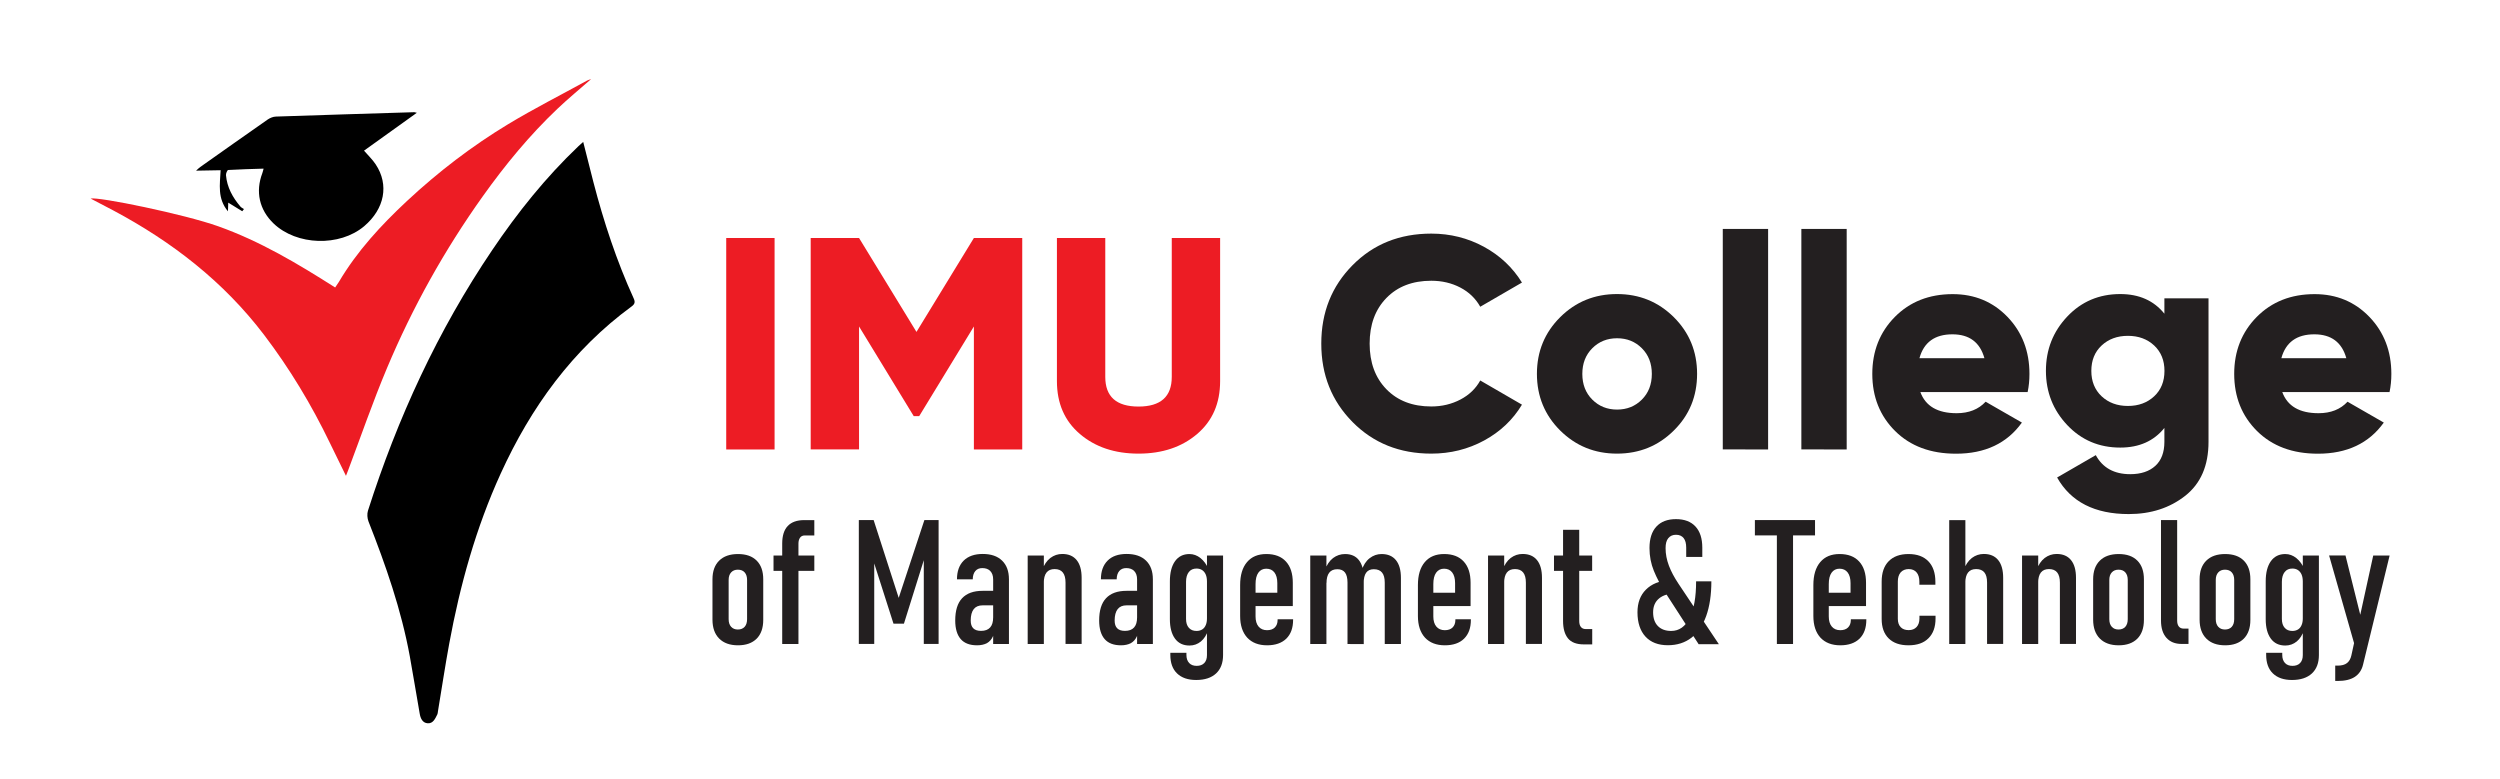 <?xml version="1.0" encoding="UTF-8"?> <svg xmlns="http://www.w3.org/2000/svg" xmlns:xlink="http://www.w3.org/1999/xlink" version="1.1" id="Layer_1" x="0px" y="0px" viewBox="0 0 330.89 103.15" style="enable-background:new 0 0 330.89 103.15;" xml:space="preserve"> <style type="text/css"> .st0{fill:#ED1C24;} .st1{fill:#231F20;} </style> <path d="M77.19,18.78c0.47,1.85,0.9,3.59,1.35,5.32c1.37,5.27,3.07,10.43,5.33,15.39c0.22,0.48,0.16,0.75-0.26,1.06 c-7.85,5.75-13.34,13.36-17.34,22.13c-3.28,7.19-5.38,14.75-6.81,22.5c-0.55,2.99-1,6-1.5,9c-0.02,0.12-0.02,0.26-0.07,0.36 c-0.28,0.55-0.55,1.24-1.28,1.19c-0.69-0.04-0.96-0.67-1.06-1.28c-0.45-2.53-0.85-5.07-1.31-7.59c-1.13-6.16-3.18-12.04-5.47-17.85 c-0.16-0.42-0.2-0.99-0.07-1.41c3.91-12.26,9.24-23.84,16.46-34.52c3.34-4.95,7.06-9.6,11.4-13.73 C76.72,19.19,76.91,19.03,77.19,18.78z"></path> <path class="st0" d="M45.79,62.98c-0.77-1.57-1.46-2.97-2.14-4.38c-2.43-5.04-5.31-9.82-8.7-14.28 c-5.37-7.06-12.19-12.33-19.96-16.47c-0.99-0.53-1.99-1.03-3-1.57c1.03-0.26,12.42,2.07,16.92,3.68c5.52,1.97,10.49,4.93,15.45,8.09 c0.19-0.29,0.35-0.51,0.49-0.73c2.41-4.08,5.58-7.51,9.02-10.72c4.12-3.84,8.57-7.25,13.38-10.16c3.41-2.06,6.97-3.86,10.46-5.78 c0.14-0.08,0.31-0.11,0.53-0.19c-1.53,1.34-3.04,2.58-4.46,3.93c-3.7,3.51-6.92,7.43-9.88,11.58c-5.07,7.11-9.3,14.7-12.68,22.74 c-1.87,4.45-3.45,9.03-5.15,13.55C46,62.46,45.93,62.63,45.79,62.98z"></path> <path d="M48.18,19.94c0.55,0.64,1.12,1.17,1.54,1.81c1.8,2.7,1.19,5.89-1.52,8.19c-3.25,2.74-8.94,2.57-12-0.37 c-1.88-1.81-2.41-4.2-1.48-6.65c0.06-0.16,0.09-0.32,0.17-0.6c-1.62,0.05-3.15,0.09-4.69,0.18c-0.12,0.01-0.31,0.46-0.29,0.69 c0.14,1.6,0.88,2.94,1.9,4.14c0.12,0.15,0.32,0.23,0.48,0.34c-0.08,0.1-0.15,0.19-0.23,0.29c-0.6-0.37-1.2-0.74-1.85-1.14 c-0.01,0.33-0.02,0.65-0.04,1.15c-1.42-1.71-1.06-3.55-0.97-5.44c-1.05,0.02-2.05,0.04-3.25,0.06c0.28-0.25,0.41-0.39,0.56-0.49 c2.97-2.1,5.94-4.2,8.92-6.28c0.31-0.21,0.72-0.38,1.09-0.39c6.11-0.21,12.21-0.39,18.32-0.58c0.05,0,0.09,0.02,0.33,0.08 C52.78,16.64,50.48,18.29,48.18,19.94z"></path> <path class="st0" d="M96.12,31.5h6.4v27.99h-6.4V31.5z"></path> <path class="st0" d="M135.3,31.5v27.99h-6.4V43.21l-7.24,11.87h-0.72l-7.24-11.87v16.27h-6.4V31.5h6.4l7.6,12.43l7.6-12.43H135.3z"></path> <path class="st0" d="M158.45,57.44c-2.03,1.73-4.61,2.6-7.76,2.6s-5.73-0.87-7.76-2.6s-3.04-4.06-3.04-7V31.5h6.4v18.39 c0,2.61,1.47,3.92,4.4,3.92s4.4-1.31,4.4-3.92V31.5h6.4v18.95C161.49,53.38,160.48,55.71,158.45,57.44z"></path> <path class="st1" d="M189.44,60.04c-4.19,0-7.66-1.39-10.42-4.18s-4.14-6.24-4.14-10.38s1.38-7.59,4.14-10.38s6.23-4.18,10.42-4.18 c2.5,0,4.82,0.58,6.96,1.74c2.13,1.16,3.81,2.74,5.04,4.74l-5.52,3.2c-0.61-1.09-1.49-1.94-2.64-2.54s-2.43-0.9-3.84-0.9 c-2.48,0-4.46,0.76-5.94,2.28s-2.22,3.53-2.22,6.04c0,2.5,0.74,4.52,2.22,6.04s3.46,2.28,5.94,2.28c1.41,0,2.7-0.31,3.86-0.92 c1.16-0.61,2.03-1.45,2.62-2.52l5.52,3.2c-1.2,2-2.87,3.58-5,4.74C194.3,59.46,191.97,60.04,189.44,60.04z"></path> <path class="st1" d="M221.54,56.98c-2.05,2.04-4.56,3.06-7.52,3.06s-5.46-1.02-7.52-3.06c-2.05-2.04-3.08-4.54-3.08-7.5 s1.03-5.46,3.08-7.5s4.56-3.06,7.52-3.06s5.46,1.02,7.52,3.06c2.05,2.04,3.08,4.54,3.08,7.5C224.62,52.45,223.6,54.95,221.54,56.98z M210.75,52.89c0.88,0.88,1.97,1.32,3.28,1.32s2.4-0.44,3.28-1.32s1.32-2.01,1.32-3.4s-0.44-2.52-1.32-3.4s-1.97-1.32-3.28-1.32 s-2.4,0.44-3.28,1.32s-1.32,2.01-1.32,3.4S209.87,52.01,210.75,52.89z"></path> <path class="st1" d="M228.02,59.48V30.3h6v29.19L228.02,59.48L228.02,59.48z"></path> <path class="st1" d="M238.42,59.48V30.3h6v29.19L238.42,59.48L238.42,59.48z"></path> <path class="st1" d="M254.17,51.89c0.69,1.87,2.29,2.8,4.8,2.8c1.63,0,2.9-0.51,3.84-1.52l4.8,2.76c-1.97,2.75-4.88,4.12-8.72,4.12 c-3.36,0-6.04-1-8.06-3c-2.01-2-3.02-4.52-3.02-7.56c0-3.01,0.99-5.52,2.98-7.54c1.99-2.01,4.54-3.02,7.66-3.02 c2.91,0,5.32,1.01,7.26,3.02c1.93,2.01,2.9,4.53,2.9,7.54c0,0.85-0.08,1.65-0.24,2.4C268.37,51.89,254.17,51.89,254.17,51.89z M254.05,47.41h8.6c-0.59-2.11-2-3.16-4.24-3.16C256.09,44.25,254.63,45.3,254.05,47.41z"></path> <path class="st1" d="M286.47,39.49h5.84v18.99c0,3.15-1.03,5.52-3.08,7.14c-2.05,1.61-4.54,2.42-7.48,2.42 c-4.5,0-7.66-1.61-9.48-4.84l5.12-2.96c0.91,1.68,2.43,2.52,4.56,2.52c1.41,0,2.52-0.37,3.32-1.1s1.2-1.79,1.2-3.18v-1.84 c-1.39,1.73-3.33,2.6-5.84,2.6c-2.8,0-5.14-0.99-7.02-2.98c-1.88-1.99-2.82-4.38-2.82-7.18s0.94-5.19,2.82-7.18s4.22-2.98,7.02-2.98 c2.5,0,4.45,0.87,5.84,2.6V39.49z M278.16,52.45c0.91,0.85,2.07,1.28,3.48,1.28s2.57-0.43,3.48-1.28s1.36-1.97,1.36-3.36 s-0.45-2.5-1.36-3.36c-0.91-0.85-2.07-1.28-3.48-1.28s-2.57,0.43-3.48,1.28s-1.36,1.97-1.36,3.36 C276.8,50.47,277.25,51.59,278.16,52.45z"></path> <path class="st1" d="M302.07,51.89c0.69,1.87,2.29,2.8,4.8,2.8c1.63,0,2.9-0.51,3.84-1.52l4.8,2.76c-1.97,2.75-4.88,4.12-8.72,4.12 c-3.36,0-6.04-1-8.06-3c-2.01-2-3.02-4.52-3.02-7.56c0-3.01,0.99-5.52,2.98-7.54c1.99-2.01,4.54-3.02,7.66-3.02 c2.91,0,5.32,1.01,7.26,3.02c1.93,2.01,2.9,4.53,2.9,7.54c0,0.85-0.08,1.65-0.24,2.4C316.27,51.89,302.07,51.89,302.07,51.89z M301.95,47.41h8.6c-0.59-2.11-2-3.16-4.24-3.16C303.99,44.25,302.53,45.3,301.95,47.41z"></path> <g> <g> <path class="st1" d="M97.68,85.41c-1.07,0-1.9-0.3-2.49-0.89s-0.89-1.43-0.89-2.5v-5.35c0-1.07,0.3-1.89,0.89-2.47 s1.42-0.87,2.49-0.87s1.89,0.29,2.47,0.87s0.87,1.4,0.87,2.47v5.38c0,1.07-0.29,1.89-0.87,2.48 C99.57,85.11,98.75,85.41,97.68,85.41z M97.66,83.32c0.38,0,0.68-0.12,0.9-0.36c0.21-0.24,0.32-0.57,0.32-1.01v-5.2 c0-0.42-0.11-0.75-0.32-0.99s-0.51-0.36-0.9-0.36c-0.38,0-0.67,0.12-0.89,0.36s-0.33,0.57-0.33,0.99v5.2 c0,0.44,0.11,0.77,0.33,1.01C96.99,83.2,97.28,83.32,97.66,83.32z"></path> <path class="st1" d="M102.38,75.56v-2.03h5.4v2.03H102.38z M103.53,85.24v-13.3c0-1.02,0.24-1.8,0.73-2.32 c0.49-0.52,1.22-0.78,2.19-0.78h1.33v2.03h-1.26c-0.28,0-0.49,0.1-0.63,0.3c-0.14,0.2-0.21,0.46-0.21,0.78v13.29H103.53z"></path> <path class="st1" d="M118.95,79.13l3.4-10.3h1.88v16.4h-1.96V72.82l0.19,0.72l-2.82,9.01h-1.38l-2.81-8.79l0.26-0.95v12.42h-2.04 v-16.4h1.96L118.95,79.13z"></path> <path class="st1" d="M129.32,85.41c-0.96,0-1.68-0.27-2.16-0.82s-0.73-1.37-0.73-2.46c0-1.32,0.3-2.3,0.91-2.95 c0.61-0.65,1.51-0.98,2.71-0.98h1.5l0.16,1.92h-1.65c-0.53,0-0.92,0.17-1.18,0.5s-0.4,0.84-0.4,1.51c0,0.46,0.11,0.8,0.34,1.03 c0.23,0.23,0.57,0.34,1.03,0.34c0.53,0,0.93-0.15,1.2-0.45s0.4-0.74,0.4-1.34l0.24,1.08c-0.01,0.58-0.1,1.06-0.28,1.46 c-0.18,0.39-0.44,0.68-0.79,0.88C130.27,85.31,129.84,85.41,129.32,85.41z M131.45,85.24v-8.56c0-0.47-0.13-0.84-0.38-1.1 s-0.6-0.39-1.06-0.39c-0.39,0-0.7,0.13-0.92,0.39s-0.34,0.63-0.34,1.1h-2.09c0-1.07,0.3-1.89,0.89-2.48 c0.59-0.58,1.43-0.88,2.52-0.88c1.1,0,1.95,0.29,2.56,0.88s0.91,1.41,0.91,2.48v8.56H131.45z"></path> <path class="st1" d="M136.02,85.24V73.53h2.14v11.71H136.02z M141.03,85.24v-8.12c0-0.6-0.12-1.05-0.36-1.35 c-0.24-0.3-0.6-0.45-1.08-0.45s-0.84,0.15-1.08,0.46s-0.36,0.77-0.36,1.4l-0.24-1.68c0.27-0.74,0.64-1.29,1.11-1.65 c0.47-0.35,0.99-0.53,1.58-0.53c0.83,0,1.46,0.27,1.9,0.81c0.44,0.54,0.66,1.32,0.66,2.35v8.75h-2.13V85.24z"></path> <path class="st1" d="M148.37,85.41c-0.96,0-1.68-0.27-2.16-0.82c-0.48-0.55-0.73-1.37-0.73-2.46c0-1.32,0.3-2.3,0.91-2.95 c0.61-0.65,1.51-0.98,2.71-0.98h1.5l0.16,1.92h-1.65c-0.53,0-0.92,0.17-1.18,0.5s-0.4,0.84-0.4,1.51c0,0.46,0.11,0.8,0.34,1.03 c0.23,0.23,0.57,0.34,1.03,0.34c0.53,0,0.93-0.15,1.2-0.45s0.4-0.74,0.4-1.34l0.24,1.08c-0.01,0.58-0.1,1.06-0.28,1.46 c-0.18,0.39-0.44,0.68-0.79,0.88C149.32,85.31,148.89,85.41,148.37,85.41z M150.5,85.24v-8.56c0-0.47-0.13-0.84-0.38-1.1 s-0.6-0.39-1.06-0.39c-0.39,0-0.7,0.13-0.92,0.39s-0.34,0.63-0.34,1.1h-2.09c0-1.07,0.3-1.89,0.89-2.48s1.43-0.88,2.52-0.88 c1.1,0,1.95,0.29,2.56,0.88s0.91,1.41,0.91,2.48v8.56H150.5z"></path> <path class="st1" d="M157.43,85.44c-0.82,0-1.46-0.3-1.91-0.91s-0.68-1.47-0.68-2.58v-5c0-1.15,0.23-2.04,0.68-2.67 s1.09-0.95,1.91-0.95c0.53,0,1.02,0.18,1.47,0.54s0.81,0.87,1.09,1.52l-0.24,1.6c0-0.37-0.05-0.68-0.16-0.94s-0.27-0.45-0.47-0.59 c-0.21-0.14-0.46-0.21-0.75-0.21c-0.44,0-0.78,0.15-1.02,0.46c-0.24,0.3-0.37,0.74-0.37,1.29v4.92c0,0.5,0.12,0.89,0.37,1.17 c0.24,0.28,0.58,0.42,1.02,0.42c0.29,0,0.54-0.07,0.75-0.2s0.36-0.32,0.47-0.58c0.11-0.25,0.16-0.55,0.16-0.91l0.16,1.57 c-0.21,0.65-0.53,1.15-0.96,1.51C158.51,85.26,158.01,85.44,157.43,85.44z M158.32,90c-1.09,0-1.93-0.29-2.53-0.87 s-0.89-1.4-0.89-2.45V86.4h2.13v0.28c0,0.46,0.12,0.81,0.36,1.07s0.58,0.38,1,0.38s0.76-0.12,1-0.37s0.36-0.6,0.36-1.05V73.53 h2.13V86.7c0,1.05-0.31,1.86-0.93,2.44C160.33,89.71,159.46,90,158.32,90z"></path> <path class="st1" d="M167.71,85.41c-1.13,0-2-0.34-2.63-1.01c-0.62-0.68-0.94-1.63-0.94-2.87v-4.09c0-1.31,0.3-2.32,0.91-3.04 s1.46-1.07,2.56-1.07c1.12,0,1.99,0.33,2.59,0.99c0.61,0.66,0.91,1.6,0.91,2.81v3.09h-5.48v-1.77h3.43v-1.27 c0-0.61-0.13-1.08-0.38-1.41s-0.61-0.5-1.08-0.5c-0.45,0-0.8,0.18-1.05,0.53s-0.37,0.86-0.37,1.51v4.28c0,0.57,0.13,1.02,0.4,1.34 s0.64,0.48,1.12,0.48c0.44,0,0.79-0.12,1.03-0.36s0.37-0.57,0.37-1.01v-0.08h2.05v0.08c0,1.07-0.3,1.9-0.9,2.49 C169.65,85.11,168.8,85.41,167.71,85.41z"></path> <path class="st1" d="M173.42,85.24V73.53h2.14v11.71H173.42z M178.35,85.24v-8.12c0-0.6-0.11-1.05-0.33-1.34 c-0.22-0.29-0.56-0.44-1.01-0.44c-0.48,0-0.84,0.15-1.08,0.46s-0.36,0.77-0.36,1.39l-0.24-1.68c0.27-0.74,0.64-1.29,1.11-1.65 c0.47-0.35,1-0.53,1.59-0.53c0.8,0,1.41,0.27,1.83,0.81s0.64,1.32,0.64,2.34v8.77L178.35,85.24L178.35,85.24z M183.28,85.24v-8.12 c0-0.6-0.12-1.05-0.36-1.34c-0.24-0.29-0.6-0.44-1.09-0.44c-0.45,0-0.79,0.15-1.01,0.46c-0.22,0.3-0.33,0.77-0.33,1.39l-0.3-1.61 c0.25-0.77,0.61-1.33,1.09-1.7c0.48-0.37,1.01-0.55,1.58-0.55c0.83,0,1.46,0.27,1.9,0.81c0.44,0.54,0.66,1.32,0.66,2.35v8.75 C185.42,85.24,183.28,85.24,183.28,85.24z"></path> <path class="st1" d="M191.24,85.41c-1.13,0-2-0.34-2.63-1.01c-0.62-0.68-0.94-1.63-0.94-2.87v-4.09c0-1.31,0.3-2.32,0.91-3.04 s1.46-1.07,2.56-1.07c1.12,0,1.99,0.33,2.59,0.99c0.61,0.66,0.91,1.6,0.91,2.81v3.09h-5.48v-1.77h3.43v-1.27 c0-0.61-0.13-1.08-0.38-1.41s-0.61-0.5-1.08-0.5c-0.45,0-0.8,0.18-1.05,0.53s-0.37,0.86-0.37,1.51v4.28c0,0.57,0.13,1.02,0.4,1.34 s0.64,0.48,1.12,0.48c0.44,0,0.79-0.12,1.03-0.36s0.37-0.57,0.37-1.01v-0.08h2.05v0.08c0,1.07-0.3,1.9-0.9,2.49 C193.19,85.11,192.34,85.41,191.24,85.41z"></path> <path class="st1" d="M196.95,85.24V73.53h2.14v11.71H196.95z M201.96,85.24v-8.12c0-0.6-0.12-1.05-0.36-1.35 c-0.24-0.3-0.6-0.45-1.08-0.45s-0.84,0.15-1.08,0.46s-0.36,0.77-0.36,1.4l-0.24-1.68c0.27-0.74,0.64-1.29,1.11-1.65 c0.47-0.35,0.99-0.53,1.58-0.53c0.83,0,1.46,0.27,1.9,0.81c0.44,0.54,0.66,1.32,0.66,2.35v8.75h-2.13V85.24z"></path> <path class="st1" d="M205.68,75.56v-2.03h5.05v2.03H205.68z M209.63,85.29c-0.97,0-1.67-0.27-2.1-0.8 c-0.43-0.53-0.65-1.3-0.65-2.3V70.12h2.14v12.07c0,0.34,0.07,0.6,0.22,0.79s0.36,0.28,0.64,0.28h0.86v2.03H209.63z"></path> <path class="st1" d="M221.88,78.54c-0.98,0-1.74,0.22-2.27,0.65c-0.54,0.44-0.81,1.05-0.81,1.85c0,0.78,0.21,1.39,0.63,1.82 s1.01,0.65,1.76,0.65c1.05,0,1.87-0.57,2.44-1.72c0.58-1.15,0.86-2.76,0.86-4.85h2.02c0,1.79-0.23,3.32-0.68,4.58 s-1.11,2.23-1.96,2.89c-0.86,0.66-1.9,0.99-3.12,0.99c-1.27,0-2.26-0.38-2.96-1.14c-0.7-0.76-1.06-1.84-1.06-3.22 c0-1.25,0.37-2.25,1.11-2.99c0.74-0.75,1.78-1.17,3.12-1.29L221.88,78.54z M224.81,85.24l-4.38-6.78c-0.64-1-1.15-1.97-1.53-2.9 s-0.58-1.94-0.58-3.02c0-1.23,0.3-2.18,0.91-2.84c0.61-0.66,1.47-0.99,2.6-0.99c1.12,0,1.98,0.33,2.58,0.98s0.9,1.58,0.9,2.8v1.22 h-2.13v-1.22c0-0.56-0.11-0.98-0.34-1.27c-0.23-0.29-0.57-0.44-1.01-0.44c-0.44,0-0.77,0.15-1.02,0.45s-0.36,0.74-0.36,1.32 c0,0.78,0.15,1.55,0.44,2.32s0.71,1.55,1.26,2.38l5.35,8.01h-2.69V85.24z"></path> <path class="st1" d="M232.27,70.86v-2.03h7.96v2.03H232.27z M235.18,85.24V70.18h2.14v15.06H235.18z"></path> <path class="st1" d="M243.58,85.41c-1.13,0-2-0.34-2.63-1.01c-0.62-0.68-0.94-1.63-0.94-2.87v-4.09c0-1.31,0.3-2.32,0.91-3.04 s1.46-1.07,2.56-1.07c1.12,0,1.99,0.33,2.59,0.99c0.61,0.66,0.91,1.6,0.91,2.81v3.09h-5.48v-1.77h3.43v-1.27 c0-0.61-0.13-1.08-0.38-1.41s-0.61-0.5-1.08-0.5c-0.45,0-0.8,0.18-1.05,0.53s-0.37,0.86-0.37,1.51v4.28c0,0.57,0.13,1.02,0.4,1.34 s0.64,0.48,1.12,0.48c0.44,0,0.79-0.12,1.03-0.36s0.37-0.57,0.37-1.01v-0.08h2.05v0.08c0,1.07-0.3,1.9-0.9,2.49 C245.52,85.11,244.67,85.41,243.58,85.41z"></path> <path class="st1" d="M252.6,85.41c-1.13,0-2-0.3-2.62-0.91s-0.93-1.46-0.93-2.58v-4.94c0-1.17,0.31-2.07,0.93-2.7 s1.49-0.95,2.62-0.95c1.14,0,2.01,0.32,2.63,0.96c0.62,0.64,0.93,1.55,0.93,2.72v0.38h-2.12V77c0-0.53-0.12-0.95-0.37-1.24 s-0.59-0.44-1.04-0.44s-0.8,0.15-1.06,0.43c-0.25,0.29-0.38,0.7-0.38,1.22v4.94c0,0.47,0.13,0.84,0.38,1.1s0.6,0.39,1.06,0.39 c0.44,0,0.79-0.14,1.04-0.41c0.25-0.27,0.38-0.65,0.38-1.13V81.5h2.13v0.37c0,1.12-0.31,1.99-0.94,2.61 C254.63,85.1,253.74,85.41,252.6,85.41z"></path> <path class="st1" d="M257.99,85.24v-16.4h2.14v16.4H257.99z M263,85.24V77.1c0-0.6-0.12-1.05-0.36-1.34 c-0.24-0.29-0.6-0.44-1.08-0.44c-0.48,0-0.84,0.15-1.08,0.46s-0.36,0.77-0.36,1.38l-0.24-1.66c0.27-0.74,0.64-1.29,1.11-1.65 c0.47-0.35,0.99-0.53,1.58-0.53c0.83,0,1.46,0.27,1.9,0.81s0.66,1.32,0.66,2.35v8.75H263V85.24z"></path> <path class="st1" d="M267.63,85.24V73.53h2.14v11.71H267.63z M272.64,85.24v-8.12c0-0.6-0.12-1.05-0.36-1.35 c-0.24-0.3-0.6-0.45-1.08-0.45c-0.48,0-0.84,0.15-1.08,0.46s-0.36,0.77-0.36,1.4l-0.24-1.68c0.27-0.74,0.64-1.29,1.11-1.65 c0.47-0.35,0.99-0.53,1.58-0.53c0.83,0,1.46,0.27,1.9,0.81s0.66,1.32,0.66,2.35v8.75h-2.13V85.24z"></path> <path class="st1" d="M280.42,85.41c-1.07,0-1.9-0.3-2.49-0.89s-0.89-1.43-0.89-2.5v-5.35c0-1.07,0.3-1.89,0.89-2.47 c0.59-0.58,1.42-0.87,2.49-0.87c1.07,0,1.89,0.29,2.47,0.87s0.87,1.4,0.87,2.47v5.38c0,1.07-0.29,1.89-0.87,2.48 C282.31,85.11,281.49,85.41,280.42,85.41z M280.4,83.32c0.38,0,0.68-0.12,0.9-0.36c0.21-0.24,0.32-0.57,0.32-1.01v-5.2 c0-0.42-0.11-0.75-0.32-0.99c-0.21-0.24-0.51-0.36-0.9-0.36c-0.38,0-0.67,0.12-0.89,0.36s-0.33,0.57-0.33,0.99v5.2 c0,0.44,0.11,0.77,0.33,1.01C279.73,83.2,280.02,83.32,280.4,83.32z"></path> <path class="st1" d="M288.16,68.83v13.3c0,0.34,0.07,0.6,0.22,0.79s0.36,0.28,0.64,0.28h0.64v2.03h-0.9 c-0.87,0-1.54-0.27-2.02-0.81c-0.48-0.54-0.72-1.3-0.72-2.29v-13.3H288.16z"></path> <path class="st1" d="M294.51,85.41c-1.07,0-1.9-0.3-2.49-0.89s-0.89-1.43-0.89-2.5v-5.35c0-1.07,0.3-1.89,0.89-2.47 c0.59-0.58,1.42-0.87,2.49-0.87c1.07,0,1.89,0.29,2.47,0.87s0.87,1.4,0.87,2.47v5.38c0,1.07-0.29,1.89-0.87,2.48 C296.4,85.11,295.58,85.41,294.51,85.41z M294.49,83.32c0.38,0,0.68-0.12,0.9-0.36c0.21-0.24,0.32-0.57,0.32-1.01v-5.2 c0-0.42-0.11-0.75-0.32-0.99c-0.21-0.24-0.51-0.36-0.9-0.36c-0.38,0-0.67,0.12-0.89,0.36s-0.33,0.57-0.33,0.99v5.2 c0,0.44,0.11,0.77,0.33,1.01C293.82,83.2,294.11,83.32,294.49,83.32z"></path> <path class="st1" d="M302.47,85.44c-0.82,0-1.46-0.3-1.91-0.91s-0.68-1.47-0.68-2.58v-5c0-1.15,0.23-2.04,0.68-2.67 s1.09-0.95,1.91-0.95c0.53,0,1.02,0.18,1.47,0.54s0.81,0.87,1.09,1.52l-0.24,1.6c0-0.37-0.05-0.68-0.16-0.94 c-0.11-0.26-0.27-0.45-0.47-0.59c-0.21-0.14-0.46-0.21-0.75-0.21c-0.44,0-0.78,0.15-1.02,0.46c-0.24,0.3-0.37,0.74-0.37,1.29v4.92 c0,0.5,0.12,0.89,0.37,1.17c0.24,0.28,0.58,0.42,1.02,0.42c0.29,0,0.54-0.07,0.75-0.2s0.36-0.32,0.47-0.58 c0.11-0.25,0.16-0.55,0.16-0.91l0.16,1.57c-0.21,0.65-0.53,1.15-0.96,1.51C303.55,85.26,303.04,85.44,302.47,85.44z M303.36,90 c-1.09,0-1.93-0.29-2.53-0.87s-0.89-1.4-0.89-2.45V86.4h2.13v0.28c0,0.46,0.12,0.81,0.36,1.07s0.58,0.38,1,0.38s0.76-0.12,1-0.37 s0.36-0.6,0.36-1.05V73.53h2.13V86.7c0,1.05-0.31,1.86-0.93,2.44C305.37,89.71,304.49,90,303.36,90z"></path> <path class="st1" d="M311.87,86.16l-3.6-12.64h2.17l2.52,10.12L311.87,86.16z M314.11,73.53h2.17l-3.52,14.45 c-0.17,0.71-0.54,1.25-1.09,1.61s-1.31,0.54-2.27,0.54h-0.32V88.1h0.32c0.53,0,0.95-0.11,1.24-0.34c0.29-0.23,0.48-0.56,0.58-1.02 L314.11,73.53z"></path> </g> </g> </svg> 